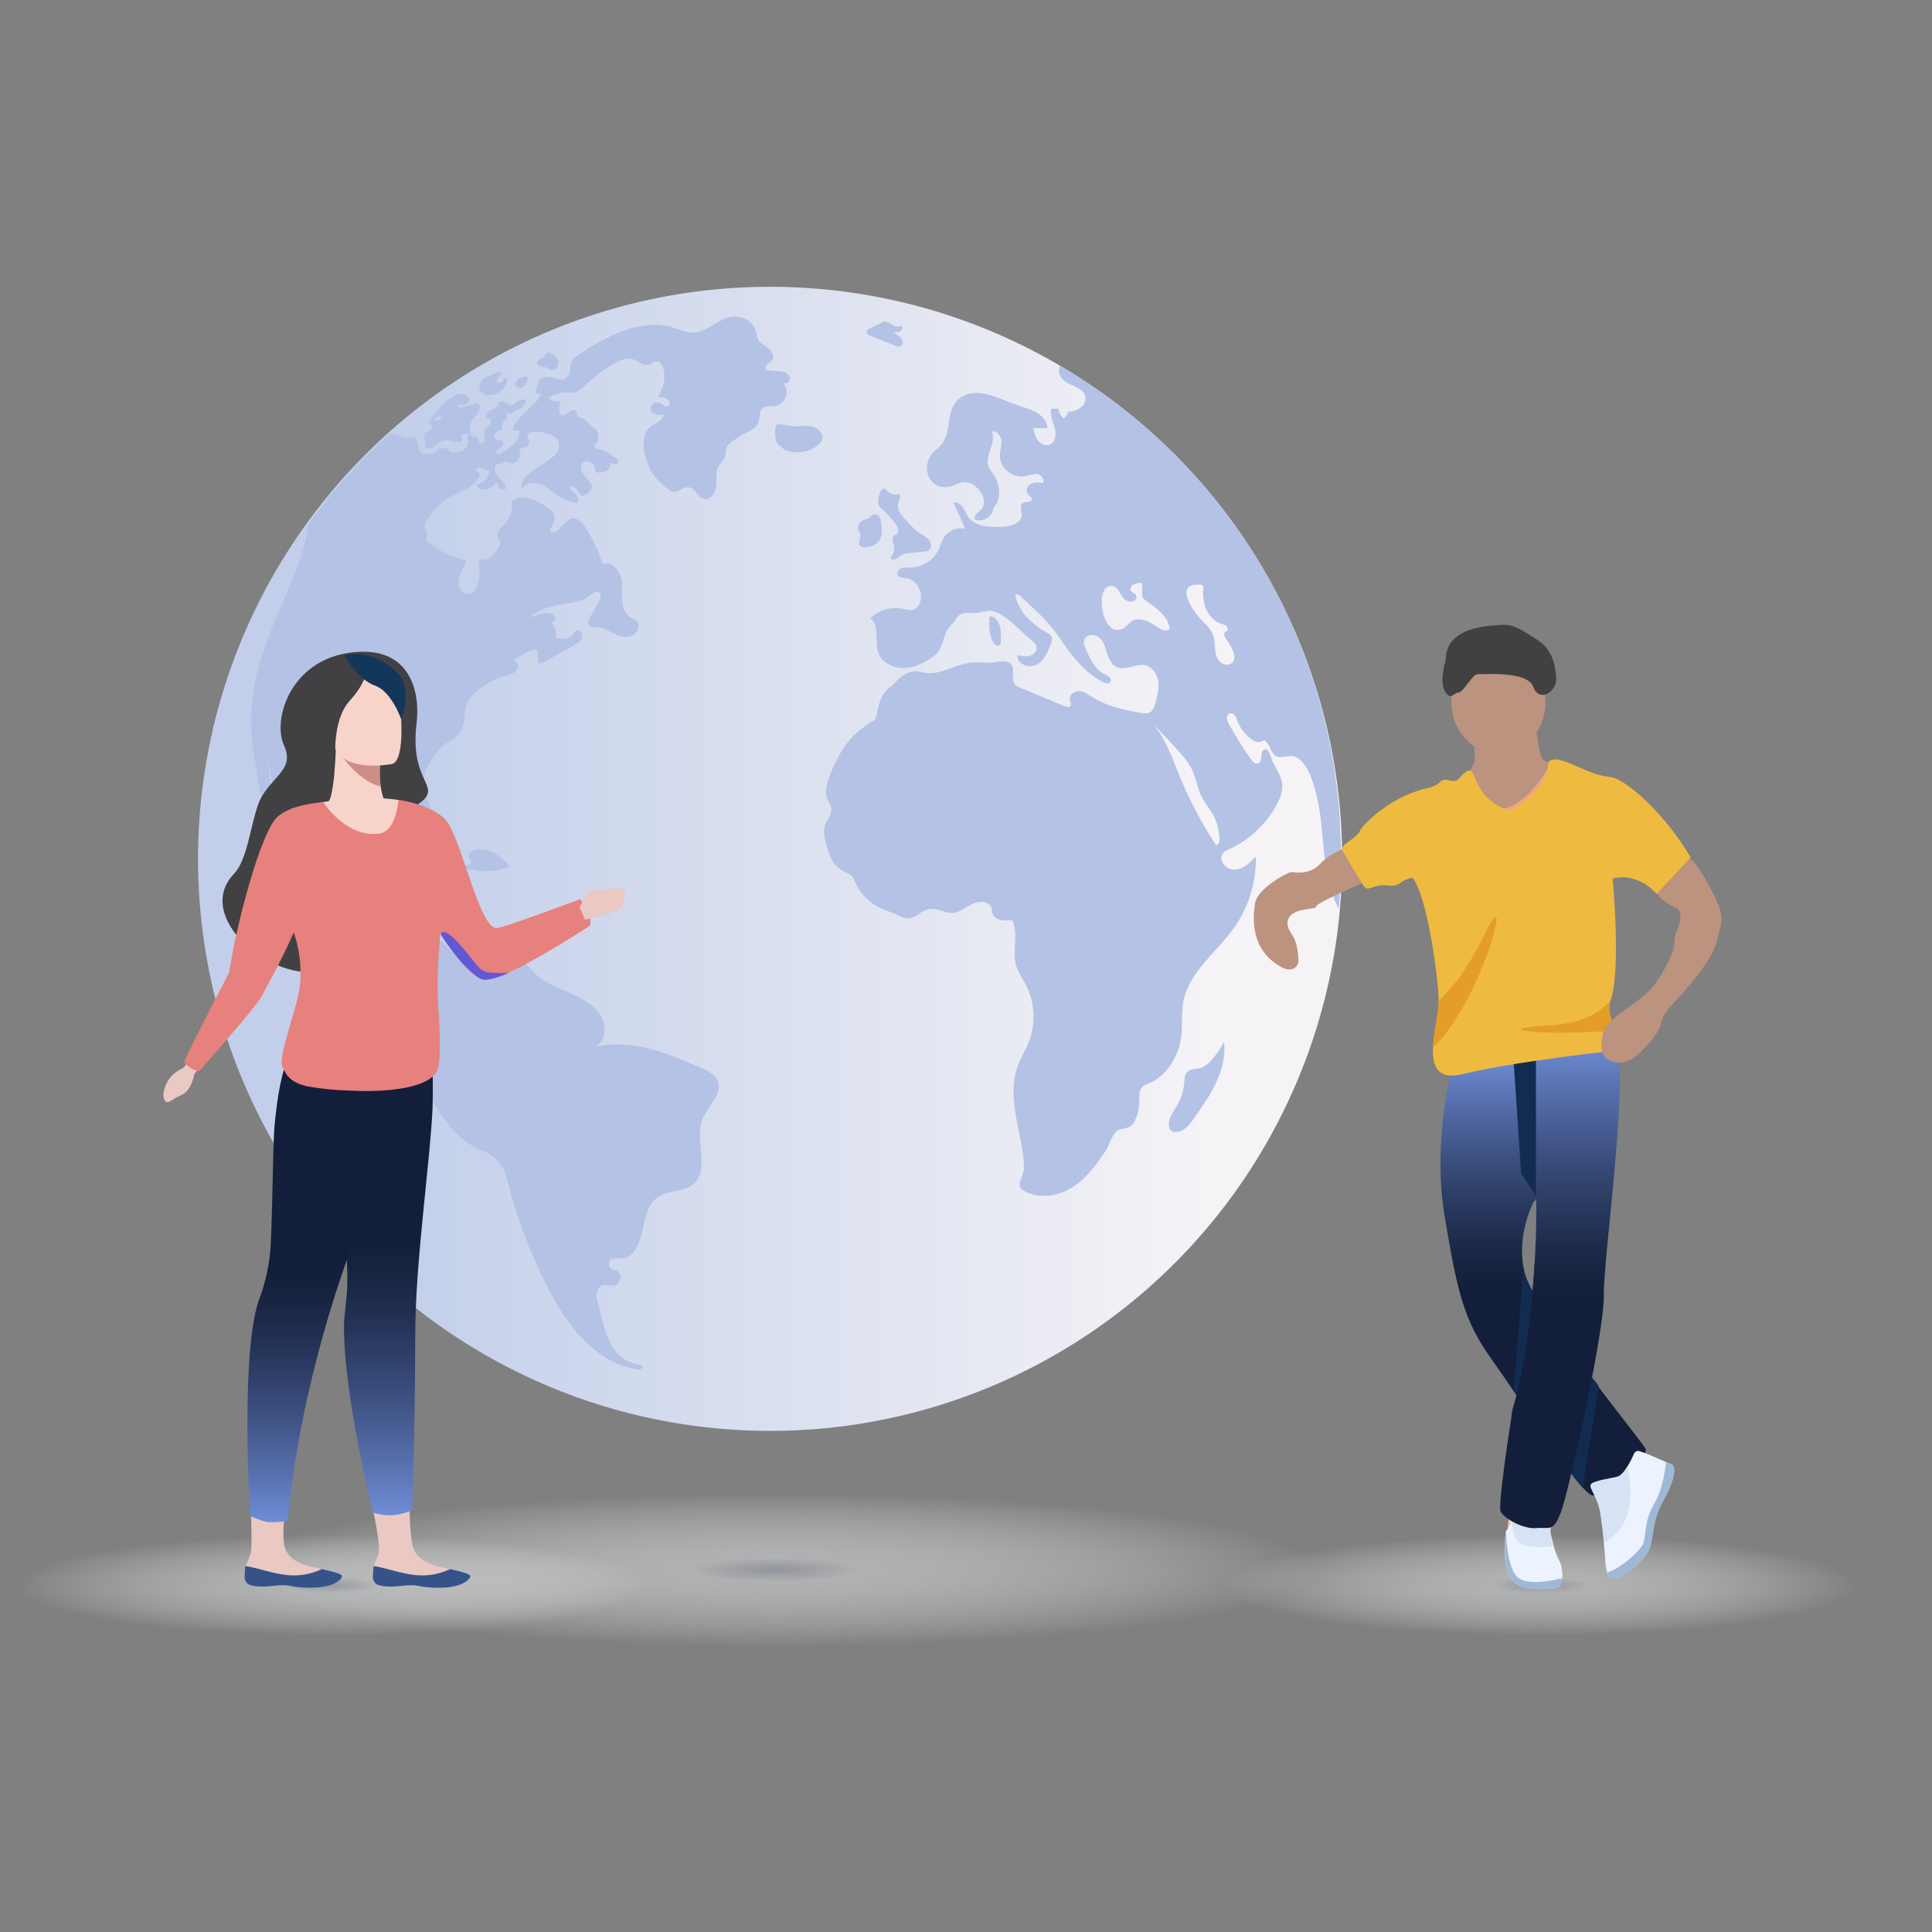 <?xml version="1.0" encoding="UTF-8"?> <svg xmlns="http://www.w3.org/2000/svg" xmlns:xlink="http://www.w3.org/1999/xlink" version="1.1" id="Layer_1" x="0px" y="0px" viewBox="0 0 640 640" style="enable-background:new 0 0 640 640;" xml:space="preserve"><rect x="0" y="0" width="640" height="640" fill="#808080" stroke="none"/> <style type="text/css"> .st0{opacity:0.67;fill:url(#Ellipse_166_00000107565464496394346260000017888608172964902532_);enable-background:new ;} .st1{fill:url(#SVGID_1_);} .st2{fill:#B3C2E5;} .st3{fill:#A2E362;} .st4{opacity:0.67;fill:url(#Ellipse_166_00000105426346735176701740000001420374999864171703_);enable-background:new ;} .st5{opacity:0.67;fill:url(#Ellipse_166_00000094620116578456022820000016262827181642025653_);enable-background:new ;} .st6{fill:#FDC8AA;} .st7{fill:#ECF3FE;} .st8{fill:#9FB8D6;} .st9{fill:#D7E3F4;} .st10{fill:url(#SVGID_00000088114538438690153740000011236894770074169023_);} .st11{fill:#122C51;} .st12{fill:url(#SVGID_00000018236903055639865830000010303362895549698997_);} .st13{fill:#BC937E;} .st14{fill:#EFA57F;} .st15{fill:#EEBB40;} .st16{fill:#414042;} .st17{fill:#E59D29;} .st18{fill:#EAC8C3;} .st19{fill:url(#Path_14853_00000121239692884276653980000013146914408255644839_);} .st20{fill:url(#Path_14856_00000093172668516225487390000004814468133977875104_);} .st21{fill:#355389;} .st22{fill:#F7D3C9;} .st23{fill:#E6817D;} .st24{fill:#6258D6;} .st25{fill:#CE8D86;} .st26{fill:#13375B;} </style> <radialGradient id="Ellipse_166_00000094597359317130507180000009928653679044925591_" cx="-411.644" cy="573.339" r="0.594" gradientTransform="matrix(307.159 0 0 -42.766 126695.891 25039.535)" gradientUnits="userSpaceOnUse"> <stop offset="0" style="stop-color:#9B9FAA"></stop> <stop offset="0.157" style="stop-color:#C7C9CA"></stop> <stop offset="1" style="stop-color:#FFFFFF;stop-opacity:0"></stop> </radialGradient> <ellipse id="Ellipse_166_00000059292251298870557450000006546697759169008045_" style="opacity:0.67;fill:url(#Ellipse_166_00000094597359317130507180000009928653679044925591_);enable-background:new ;" cx="255.9" cy="520.3" rx="182.3" ry="25.4"></ellipse> <g> <g> <linearGradient id="SVGID_1_" gradientUnits="userSpaceOnUse" x1="65.539" y1="-227.52" x2="444.599" y2="-227.52" gradientTransform="matrix(1 0 0 1 0 512)"> <stop offset="0.176" style="stop-color:#C3CFEA"></stop> <stop offset="0.883" style="stop-color:#F5F3F6"></stop> </linearGradient> <circle class="st1" cx="255.1" cy="284.5" r="189.5"></circle> </g> <g> <g> <g> <path class="st2" d="M297.5,167.2c0.2-1.2,1-2.4,0.5-3.5c-1.6,0.4-3.4-0.1-4.4-1.3c-0.2-0.2-0.4-0.5-0.6-0.5 c-0.7-0.2-1.2,0.6-1.4,1.2c-0.6,1.5-1.1,3.2-0.3,4.6c0.3,0.5,0.7,0.8,1.2,1.2c1.7,1.5,3.2,3.2,4.4,5c0.6,1,1.1,2.5,0.1,3.1 c-0.2,0.2-0.6,0.2-0.8,0.4c-0.9,0.6-0.4,2-0.1,3.1c0.4,1.5-0.1,3.2-1.2,4.4c0.5,0.6,1.5,0.5,2.2,0.1c0.7-0.4,1.3-1,2-1.3 c0.7-0.4,1.5-0.4,2.3-0.5c1.6-0.2,3.3-0.3,4.9-0.5c0.4,0,0.8-0.1,1.2-0.3c1.1-0.6,1.1-2.3,0.4-3.3c-0.7-1-1.9-1.6-3-2.3 c-1.8-1.2-3.3-2.8-4.8-4.5C298.6,170.8,297.2,169.1,297.5,167.2z"></path> </g> <g> <path class="st2" d="M285,176.9c0.3,1.1-0.7,2.2-0.4,3.3c0.4,1.4,2.4,1.2,3.7,0.8c0.7-0.2,1.4-0.5,2-0.9c2-1.4,1.9-4.4,1.6-6.8 c-0.2-1.2-0.5-2.6-1.6-2.9c-1-0.2-1.9,0.5-2.5,1.3c-0.9,0.2-1.7,0.5-2.4,1c-0.9,0.7-1.5,1.9-1.1,2.9 C284.5,176,284.8,176.4,285,176.9z"></path> </g> <g> <path class="st2" d="M402,350.4c-1.2,1.5-2.6,2.9-4.4,3.4c-1.5,0.4-3.3,0.2-4.4,1.4c-0.8,0.9-0.8,2.2-0.9,3.4 c-0.2,2.6-1,5.2-2.3,7.5c-1.3,2.2-3,4.3-2.8,6.8c0,0.5,0.2,1,0.5,1.4c0.4,0.5,1.2,0.7,1.8,0.7c2.6,0,4.4-2.3,5.9-4.4 c2.7-3.8,5.4-7.6,7.4-11.9c2-4.2,3.2-8.9,2.7-13.6C404.5,347,403.3,348.8,402,350.4z"></path> </g> <g> <g> <path class="st2" d="M260.2,131.7c0.7-1.7,0.3-3.7-0.9-5.1c0.6,0.8,2,0.3,2.3-0.7s-0.4-1.9-1.3-2.4c-0.9-0.5-1.9-0.5-2.8-0.6 c-0.9-0.1-1.9-0.1-2.8-0.2c-0.3,0-0.6,0-0.8-0.2c-0.5-0.4-0.3-1.3,0.2-1.8s1.2-0.7,1.6-1.2c1-1.3,0-3.2-1.3-4.2 c-1.3-1-2.9-1.8-3.5-3.3c-0.2-0.6-0.3-1.3-0.4-1.9c-1-4.4-5.9-6.1-9.7-4.8c-3.9,1.3-7.1,4.9-11.4,4.9c-2.2,0-4.3-1-6.5-1.7 c-6.8-2.1-13.9-0.2-20.2,2.7c-3.3,1.5-6.5,3.3-9.5,5.3c-1,0.7-2.3,1.4-3.2,2.2c-1.6,1.7-0.5,5-2.4,6.5 c-2.8,2.1-7.4-3.1-9.3,1.7c-0.4,1.1-0.8,2.2-1,3.4c0.5-0.1,1.3,0.3,1.9,0c-0.5,2.4-3.2,4.2-4.8,5.8c-1.8,1.8-3.8,3.9-4.7,6.4 c0.9,0.1,1.7,0.1,2.6,0.2c-0.3,1.1-0.5,2.3-1.2,3.3c-0.7,1-1.7,1.8-2.8,2.5c-0.7,0.5-1.4,1-2.1,1.5c-0.6,0.4-1.6,0.7-1.8,0.1 c-0.2-0.4,0.1-0.9,0.5-1.2c0.5-0.4,1.1-0.7,1.6-1.2c0.4-0.5,0.5-1.4-0.1-1.7c-0.4-0.2-0.8-0.1-1.2-0.1 c-0.7-0.1-1.4-0.7-1.4-1.4c-0.1-0.7,0.4-1.5,1-1.7c0.3-0.1,0.7-0.1,1-0.3c1-0.6,0.3-2.3,1.1-3.1c0.4-0.4,1.1-0.6,1.1-1.1 c0-0.4-0.3-0.7-0.2-1c0.2-0.4,0.8-0.2,1.2-0.2c0.4,0,0.7-0.3,1-0.6c0.8-0.6,1.9-1,2.8-1.5c0.9-0.6,1.6-1.6,1.4-2.6 c-1.2-0.2-2.4,0.1-3.3,0.9c-0.4,0.3-0.7,0.7-1.1,0.8c-0.7,0.2-1.5-0.3-2.1-0.7c-0.7-0.4-1.6-0.7-2.1-0.2 c-0.3,0.3-0.4,0.8-0.7,1.2c-0.4,0.6-1.1,0.9-1.7,1.2c-0.7,0.3-1.4,0.5-1.8,1s-0.6,1.5,0,1.9c0.3,0.2,0.8,0.3,1.1,0.6 c0.1,0.2,0.1,0.5,0.1,0.7c-0.3,1.3-1.9,1.9-2.2,3.2c-0.2,0.8,0.2,1.7,0.2,2.5c0,1.4-1.5,2.2-2,0.7c-0.6-1.7,0.4-1.3-1.4-1.5 c-2.4-0.3-1.8-4.1-0.7-5.7c0.6-0.9,1.6-1.6,2.1-2.6c0.4-0.8,0.6-3.3-1-2.8c-1.4,0.4-2.8,0.8-4.1,1.3c-0.4,0.1-0.8,0.2-1.2,0.1 s-0.7-0.6-0.6-0.9c0.8,0.1,1.7,0.2,2.4-0.1c0.8-0.3,1.4-1,1.3-1.8c0-0.4-0.2-0.7-0.5-0.9c-0.7-0.7-1.7-0.9-2.6-0.8 c-0.9,0.1-1.8,0.6-2.6,1.1c-3.3,2.1-5.9,5.4-7.8,8.7c0.3,0.2,0.7,0.2,1,0.1c0,0,0,0,0,0c-0.5,0.9,0.7,0.9,0.2,1.7 c-0.3,0.6-1.6,0.6-2.1,1.2c-0.5,0.6-0.6,1.4-0.4,2.2c0.2,0.8,0.5,1.6,0.3,2.4c0,0.1-0.1,0.2,0,0.3c0,0.2,0.2,0.2,0.4,0.3 c2.9,0.6,3.7-2.8,6.3-2.7c1,0,1.8,0.5,2.8,0.5c0.7,0,1.4,0.1,2.1,0.1c0.3,0,0.7-0.2,0.7-0.5c0-0.4-0.3-0.6-0.4-1 c-0.1-0.5,0.5-0.9,0.9-1.1c0.5-0.2,1.1-0.3,1.4,0.1c0.2,0.4-0.1,0.9-0.2,1.3c-0.1,0.4,0.1,0.9,0.1,1.3c0,0.8-0.4,1.6-1,2.2 c-0.3,0.3-0.6,0.6-1.1,0.8c-0.5,0.2-1,0.2-1.5,0.2c-0.6,0-1.6,0.2-2.2,0c-0.4-0.2-0.3-0.6-0.7-0.8c-0.9-0.5-2.5-0.7-3.3,0 c-0.3,0.2-0.5,0.6-0.7,0.8c-0.8,0.8-2,0.7-3.1,0.7c-0.9-0.1-2-0.2-2.5-1c-0.4-0.6-0.3-1.3-0.4-2c-0.1-0.8-0.4-1.6-0.8-2.3 c-0.1-0.2-0.3-0.4-0.5-0.4s-0.5,0-0.7,0.1c-0.9,0.4-2,0.4-3,0c-0.7-0.2-1.3-0.7-1.9-0.9c-0.6-0.2-1.6-0.2-2.5-0.2 c-10,9-19.1,19-27,29.9c-1.5,13.5-9.1,25.7-13.6,38.7C84,223.6,81.9,237,84,249.4c0.4,2.7,0.9,5.3,1.3,8c0.5,3.2,1.1,6.5,2,9.7 c0.7,2.5,1.8,4.9,3.6,6.8c0-7.4-1.9-14.7-1.9-22c2.2,12.3,4.8,42.3,22.3,41.4c0.1-0.6,0.3-1.3,0.4-1.9 c5.1,1.7,7.2,8.6,12.3,10.1c1.2,0.3,2.5,0.4,3.5,1.2c1,0.9,1.3,2.3,1.8,3.5c1.8,4.8,6.8,7.4,11.3,9.9c0.5,0.3,1.1,0.6,1.4,1.2 c1.1,2.1-0.8,4-1.5,5.8c-1,2.5-1.4,4.7-0.9,7.5c0.3,1.9,1,3.8,0.8,5.7c-0.3,2.4-1.8,4.5-2.7,6.8c-2.9,7.2,1.4,15.1,5.6,21.7 c3.5,5.6,7.3,11.4,13.1,14.7c2.2,1.2,4.6,2,6.7,3.4c4.6,3,5,9.1,6.5,14c1.8,5.8,3.7,11.5,6.1,17.1 c6.4,15.5,16.9,36.8,35.3,39.6c0.4,0.1,0.9,0.1,1.3-0.1c0.4-0.2,0.6-0.7,0.3-1.1c-0.2-0.2-0.5-0.3-0.8-0.3 c-10.7-1.7-11.7-13.1-14-21.4c-0.5-1.8-0.2-4.3,1.7-4.9c1.2-0.4,2.5,0.3,3.8,0.1c1.7-0.3,2.8-2.5,2-4c-0.2-0.4-0.5-0.7-0.8-0.9 c-0.5-0.2-1-0.2-1.5-0.4c-1.2-0.4-1.7-2-1.1-3c1-1.5,4-0.2,5.6-1c2.3-1,4.1-4.2,4.7-6.5c1.4-4.9,1.6-10.8,5.8-13.6 c3.5-2.3,8.5-1.6,11.6-4.2c5.8-4.8,0.3-14.6,3.1-21.6c1.8-4.4,6.9-8.4,5-12.8c-0.9-2-3.1-3.1-5.2-4c-11.2-5-23.4-10-35.2-7.1 c3.5-2.1,3.7-7.4,1.4-10.8c-2.3-3.4-6.1-5.3-9.8-7c-2.8-1.3-5.8-2.5-8.6-4.1c-2.7-1.5-4-3.9-6.4-5.7c-3-2.4-7.7-1.3-11.1-2.5 c-4.1-1.4-7.3-1.4-11.6-1.4c-2.7,0-1.4,0-3.4-2.1c-1.2-1.2-2.4-2.3-4.1-2.7c-0.9-0.2-1.8-0.3-2.7-0.5c-3.1-0.6-6-3-6.7-6.1 c-0.3-1.3-0.2-2.6-0.3-4c-0.1-1.7-0.5-3.5-1.2-5.1c-0.2-0.5-0.5-1.1-1-1.4c-0.8-0.6-1.8-0.5-2.8-0.4c-2,0.2-4.1,1.1-5.9,1.2 c0.3-5.4,2.1-11.1,3.2-16.5c-1.5-2.7-5.5,0.4-6.5,3.4s-3.5,6.8-6.1,5.1c-0.8-0.5-1.2-1.4-1.6-2.3c-2.6-6.7-3.9-13.8-3.7-21 c0.2-6.2,6.5-6.8,11-4.6c1.4,0.7,3.2,1.1,4.2,0c1-1,0.8-2.8,1.7-3.8c0.1-0.1,0.3-0.3,0.4-0.4c3-2.1,8.5,2.7,9.8,4.9 c1.5,2.6,1.1,12.6,4.4,13.6c6.6,2,0.3-10.7,0.3-12.3c-0.1-2.3,0.3-4.1,1.3-6.1c1.2-2.3,3-5.1,4.9-6.9c1.9-1.8,5-2.7,6.3-5.1 c2.2-4,0-7.8,3.5-11.6c3-3.2,7.1-5.7,11.3-6.8c1.5-0.4,3.2-0.8,4-2.2c0.7-1.4-1-3.5-2.1-2.5c0.9-0.8,6.8-4.3,8.1-3.9 c1.9,0.7-1.1,6.2,3,3.9c3.2-1.7,6.3-3.5,9.4-5.2c0.9-0.5,1.9-1.1,2.5-2c0.6-0.9,0.6-2.3-0.3-2.9c-0.4-0.5-1.2-0.2-1.6,0.2 c-0.4,0.5-0.6,1.1-1.1,1.5c-1.2,1.1-4,1-5.4,0.5c0.6-1.8-0.2-4-1.8-5.1c0.7,0.4,1.6-0.3,1.7-1.1c0-0.9-0.7-1.6-1.6-1.8 c-0.8-0.2-1.7-0.1-2.6,0.1c-1.8,0.4-3.8,0.8-5.2,2.1c4.6-4.8,10.6-4.9,16.7-6.1c2.8-0.6,3.3-1.7,5.8-3.1 c0.6-0.3,1.4-0.3,1.8,0.3c1.2,2.1-3.8,7.3-3.9,9.7c0,0.7,0.5,1.5,1.2,1.5c1.9,0.1,2.7,0,4.6,0.8c2.2,1,4.4,2.5,6.9,2.5 s4.9-2.8,3.6-4.8c-0.6-0.9-1.8-1.3-2.7-1.9c-3-2.2-2.4-6.7-2.4-10.5c0-3.7-3-8.4-6.4-6.9c-1.4-4.2-3.3-8.3-5.6-12 c-1-1.6-2.5-3.4-4.4-3.2c-3,0.5-4.3,5.5-7.6,4.5c0.2-1.7,1.7-3.2,1.6-4.9c0-1.6-1.6-2.8-3-3.6c-1.6-1-3.2-2-5-2.5 c-1.8-0.5-3.8-0.6-5.4,0.3c-0.3,0.1-0.5,0.3-0.7,0.6c-0.1,0.3-0.1,0.6,0,1c0.3,2.3-0.7,4.5-2.2,6.3c-1.1,1.3-3.3,2.5-2.4,4.6 c0.2,0.5,0.5,0.9,0.7,1.3c0.2,0.9-0.3,1.8-0.8,2.5c-1.1,1.6-2.4,3.5-4.4,3.6c-0.6,0-1.2,0-1.6,0.4c-0.4,0.4-0.3,1.1-0.2,1.7 c0.3,2,0.2,4-0.4,5.9c-0.4,1.4-1.2,3-2.7,3.3c-1.6,0.3-3.1-1-3.5-2.6c-0.4-1.6,0.1-3.2,0.7-4.7c0.4-1,0.9-2,1.4-2.9 c0.1-0.2,0.2-0.5,0.1-0.7c-0.1-0.2-0.3-0.3-0.5-0.3c-4-1.1-6.5-1.9-9.8-4.4c-0.8-0.6-2.3-0.9-2.7-1.8c-0.5-1,0.8-2.3,0-3.5 c-0.2-0.3-0.5-0.5-0.6-0.8c-0.1-0.3-0.1-0.6,0-1c0.6-2.8,4.4-6.7,6.7-8.3c2.4-1.6,5.1-2.6,7.6-4.1c1.2-0.8,2.3-1.7,3.2-2.9 c0.4-0.6,1-1.2,0.6-1.8c-0.3-0.5-1.2-0.7-1.1-1.4c0.1-0.6,1.1-0.7,1.6-0.5c0.4,0.1,2.6,0.7,2.8,1.1c0,0.1,0,0.3-0.1,0.5 c-0.5,1.2-1,2.5-2.1,3.2c-0.5,0.3-1,0.4-1.6,0.6c-0.1,0-0.2,0.1-0.3,0.2c-0.1,0.1,0,0.3,0,0.4c0.3,0.7,1.1,1.1,1.8,1.2 c0.8,0.1,1.5-0.2,2.2-0.4c0.7-0.2,1.4-0.6,1.8-1.2c0.1-0.2,0.2-0.5,0.5-0.6c0.2-0.1,0.5,0.1,0.6,0.3s0.1,0.5,0.2,0.7 c0.3,0.9,1.5,1.3,2.3,0.9c0.1,0,0.1-0.1,0.2-0.2c0-0.1,0-0.2,0-0.3c-0.4-1.2-1.4-2.2-2.2-3.1c-0.6-0.7-1.2-1.5-1.4-2.4 c-0.2-0.7,0.4-1.6,0-2.2c1,0.2,2.2,0,3-0.6c0.2-0.1,0.4-0.3,0.6-0.3c0.3,0,0.6,0.2,0.8,0.4c0.9,0.6,2.2,0.3,2.9-0.5 c0.7-0.8,0.9-1.9,0.9-3c0-0.4-0.1-0.8,0.2-1.1c0.3-0.4,0.9-0.3,1.4-0.3c0.9-0.1,1.6-1.1,1.4-2c-0.1-0.6-0.5-1.2-0.5-1.8 c-0.1-2.9,9.5-1.4,10.4,1.9c1.8,6.9-13.6,8.6-12.2,15.6c1.5-3.3,6.5-2.1,9.3,0.2c3.1,2.6,5.3,4.1,9.3,4.4 c0.5-1.6-0.7-3.2-2-4.1c-0.4-0.3-0.9-0.8-0.8-1.3c0.7-0.3,1.4,0,2,0.4c0.5,0.5,0.9,1.1,1.2,1.7c0.2,0.4,0.5,0.9,1,0.9 c0.2,0,0.5-0.1,0.7-0.2c1.4-0.6,2.8-1.9,2.4-3.3c-0.1-0.4-0.4-0.8-0.7-1.1c-0.4-0.5-0.9-1.1-1.3-1.6c-0.6-0.8-1.3-1.6-1.5-2.6 c-0.6-3.9,4.6-2.9,4.7,0.1c0,0.3,0,0.7,0.2,0.9c0.2,0.1,0.4,0.2,0.6,0.1c1,0,2,0,2.9-0.5c0.9-0.5,1.5-1.6,1-2.5 c0.5-0.1,1,0.1,1.5,0.2c0.5,0.1,1.2,0,1.3-0.5c0.2-0.6-0.3-1.1-0.8-1.5c-1-0.7-2-1.4-3-2.1c-1.1-0.8-5.8-0.7-3.4-2.8 c0.2-0.1,0.4-0.3,0.5-0.5c0.1-0.2,0.1-0.3,0.1-0.5c0.1-1.1,0.2-2.3-0.4-3.2c-0.4-0.5-0.9-0.8-1.4-1.1c-1.5-1.1-2.5-2.8-4.3-3.3 c-0.2-0.1-0.5-0.1-0.7-0.3c-0.3-0.3-0.1-0.9-0.2-1.3c-0.2-0.7-1.1-0.9-1.8-0.6s-1.2,0.8-1.8,1.2c-0.6,0.4-1.5,0.6-2,0.1 c-0.5-0.4-0.1-4.4,0.1-4.4c-1.1,0.1-2.3-0.1-3.4-0.5c-0.1,0-0.3-0.1-0.4-0.2c-0.7-1,4.5-2.2,5-2.2c2.9,0.1,4,0.3,6.3-1.7 c2.5-2.2,4.9-4.5,7.7-6.3c2-1.3,5.4-3.4,7.9-3.2c2.3,0.1,4.2,3.1,6.8,1.8c0.6-0.3,1.2-0.9,1.9-0.9c1.1-0.1,1.8,1,2.2,2 c1.1,3.2,0.4,7-1.8,9.6c1,0.4,2.1,0.3,3,0.7c0.9,0.5,1.5,2,0.5,2.5c-0.9,0.5-1.8-0.6-2.8-1c-0.8-0.4-1.8-0.2-2.4,0.4 c-0.6,0.6-0.8,1.7-0.3,2.4c0.8,1.3,2.6,1.2,4.1,1c-0.1,1.1-1,2-2,2.6c-1,0.6-2.1,1-2.9,1.8c-3.6,3.4-1.1,11.8,1.3,15.3 c1.2,1.8,2.9,3.3,4.6,4.7c0.6,0.5,1.3,1.1,2.1,1.2c1.8,0.3,3.4-1.8,5.2-1.5c2.2,0.3,2.6,3,4.5,3.7c2.6,1,4.2-1.7,4.5-4 c0.4-2.3-0.4-4.3,0.8-6.5c0.6-1.1,1.6-1.8,2.1-3c0.5-1.3,0-2.7,0.9-3.9c0.7-1,2.6-2.2,3.7-3c2.1-1.5,5.5-2.1,6.5-4.9 c0.6-1.7,0.2-3.9,1.7-4.8c0.8-0.5,1.8-0.3,2.7-0.4C257.9,134.6,259.5,133.4,260.2,131.7z M146.2,138.8 c-0.1,0.1-0.3,0.2-0.5,0.2c-0.4,0.1-1.4,0.2-2.2,0.4c0.4-0.3,0.8-0.7,1.2-1.1c0.3-0.3,0.7-0.5,1.1-0.4 C146.1,138,146.4,138.5,146.2,138.8z"></path> </g> </g> <g> <path class="st2" d="M141,273.9c-2.1-0.8-4.4-1.4-6.5-0.7c-2.1,0.8-3.6,3.4-2.4,5.3c1.6-1.2,3.7-1.7,5.6-1.2 c2.7,0.6,4.7,2.8,7.1,4.1c2.5,1.3,5.6,1.4,8.2,0.5C149.6,278.4,145.5,275.7,141,273.9z"></path> </g> <g> <path class="st2" d="M155.4,288.1c1.1-0.2,2.2,0.1,3.2,0.3c1.8,0.2,3.6,0.2,5.4-0.1c0.9-0.1,1.8-0.5,2.7-0.6 c0.6-0.1,1.5,0,1.7-0.8c0.1-0.4-0.3-0.8-0.6-1.1c-1.5-1.4-3.1-2.8-5-3.6c-1.9-0.8-4.1-1.1-6-0.4c-1,0.4-2,1.5-1.4,2.4 c0.2,0.3,0.5,0.5,0.7,0.8c0.3,0.6-0.3,1.3-1,1.5c-0.6,0.2-1.4,0.1-2,0.3c-0.6,0.2-1.1,1.1-0.7,1.6 C152.7,288.8,154.9,288.1,155.4,288.1z"></path> </g> <g> <path class="st2" d="M268.8,141.2c-2-0.4-4.1,0.2-6.2,0c-1.6-0.2-3.1-0.7-4.7-0.6c-0.3,0-0.5,0.1-0.7,0.2 c-0.2,0.2-0.3,0.6-0.3,0.9c-0.2,1.7-0.3,3.5,0.5,5c0.4,0.7,1.1,1.3,1.8,1.6l-0.3,0c3.7,2.5,9.2,1.9,12.4-1.2 c0.5-0.5,0.9-1,1.1-1.6C272.9,143.5,270.8,141.6,268.8,141.2z"></path> </g> <g> <path class="st3" d="M292,106.5c0.3-0.1,0.6-0.1,0.9,0c0,0,0.1,0,0.1,0C292.7,106.4,292.4,106.4,292,106.5z"></path> </g> <g> <path class="st2" d="M288.7,111.4c2.6,1,5.3,2.1,7.9,3.1c0.5,0.2,1.1,0.4,1.6,0.2c1-0.4,1-2,0.2-2.8c-0.7-0.8-1.8-1.2-2.6-2 c0.8,0.2,1.6,0.3,2.3-0.1c0.7-0.4,1-1.5,0.4-1.9c-1.3,0.8-2.7-0.2-4.1-0.9c0.2,0.1,0.5,0.1,0.8,0.2l-2.1-0.8c0,0-0.1,0-0.1,0.1 c0.3,0,0.5,0.2,0.8,0.3c-0.3-0.1-0.6-0.2-0.9-0.3c-1.5,0.7-3,1.5-4.6,2.2c-0.5,0.2-1.1,0.6-1.2,1.1 C287,110.5,287.9,111.1,288.7,111.4z"></path> </g> <g> <path class="st2" d="M160.1,130.4c3,1.6,7.3-1,7.9-4.1c0-0.3,0.1-0.6-0.1-0.8c-0.1-0.2-0.5-0.4-0.7-0.2 c-0.1,0.1-0.2,0.2-0.3,0.4c-0.3,0.7-1.1,1.2-1.9,1.1c-0.1,0-0.2,0-0.3-0.1c-0.1-0.1-0.1-0.1-0.1-0.2c-0.2-0.6,0.3-1.2,0.7-1.7 c2-2.3-1-1.4-2.2-0.8c-1,0.5-2.4,1-3.2,1.8C158.5,127,158.2,129.3,160.1,130.4z"></path> </g> <g> <path class="st2" d="M171.7,128.4c0.1,0,0.3,0,0.4,0c0.1,0.1,0.2,0.2,0.3,0.2c0.2,0.1,0.4,0,0.5-0.1c1.2-0.8,2.1-2.2,2-3.6 c-0.3-0.1-0.6-0.1-0.9-0.1c-1.6,0.1-3.5,1.1-3.1,2.9C171.1,128.2,171.4,128.4,171.7,128.4z"></path> </g> <g> <path class="st2" d="M179.6,121.6c0.6,0.1,1.3,0,1.8,0.2c0.5,0.7,1.7,1,2.5,0.5c1-0.6,1.3-2,0.9-3.1c-0.4-1.1-1.4-1.9-2.5-2.3 c-0.2-0.1-0.5-0.2-0.8-0.1c-0.6,0.1-0.9,0.9-1.3,1.4c-0.7,0.7-2.1,0.8-2.3,1.8C177.9,120.8,178.8,121.5,179.6,121.6z"></path> </g> <g> <path class="st2" d="M328.7,212.2c0.4,1,1.3,2,2.2,1.6c0.6-0.3,0.7-1.1,0.7-1.8c0-1.4,0-2.9-0.3-4.3c-0.4-1.4-1.2-2.7-2.4-3.4 c-0.2-0.1-0.3-0.2-0.5-0.2c-0.4,0-0.7,0.4-0.7,0.8c0,0.2,0,0.4,0.1,0.6C327.5,207.7,327.8,210,328.7,212.2z"></path> </g> <g> <g> <path class="st2" d="M351.1,121.1c-0.5,1.5-0.4,3,0.6,4.2c2.1,2.6,6.9,2.7,7.8,5.9c0.8,2.9-2.7,5.3-5.7,5.2 c-0.1,0.9-0.7,1.8-1.6,2.2c-0.8-0.9-1.4-2-1.7-3.2c-0.8,0-1.5,0-2.3,0c-0.5,2.1,0.6,4.2,1.2,6.3c0.6,2.1,0.3,4.9-1.7,5.6 c-1.4,0.5-3-0.2-3.9-1.4s-1.2-2.7-1.5-4.1c1.6,0,3.1,0,4.7,0c-0.2-2.3-1.9-4.2-3.9-5.3c-2-1.1-4.3-1.6-6.4-2.4 c-5.8-2-12-5.7-17.5-3c-6.8,3.4-3.1,11.9-7.9,16.8c-0.9,0.9-2,1.6-2.8,2.7c-3.9,5.6,0.5,12.5,6.8,10.4c2.4-0.8,3.8-2,6.4-0.8 c2.7,1.2,5.9,5.7,3.4,8.5c-1,1.1-2.9,2.2-2.1,3.4c2.6,1.1,6-1.1,6.1-3.9c2.8-2.8,2.2-7.8,0-11.1c-0.6-0.8-1.3-1.5-1.6-2.4 c-1.6-3.7,2.8-8.1,1-11.7c1.6-0.5,3,1.3,3.2,2.9c0.2,1.6-0.5,3.2-0.5,4.9c-0.1,4.1,4.2,7.7,8.2,7c1.4-0.3,2.7-0.9,4.1-0.8 c1.4,0.2,2.7,1.8,1.9,3c-1.3-0.2-2.7-0.3-3.9,0.3c-1.2,0.6-1.9,2.2-1.1,3.3c0.5,0.6,1.6,1.1,1.4,1.9c-0.2,1.1-2,0.5-3,1.1 c-1.2,0.8-0.3,2.6-0.3,4c0,2.7-3.6,3.7-6.3,3.9c-4.2,0.2-9.2,0.1-11.5-3.3c-0.7-1-1.1-2.2-1.8-3.2s-1.9-1.8-3.1-1.5 c1.3,2.9,2.7,5.8,4,8.7c-2.7-0.7-5.8,0.6-7.2,3c-0.7,1.1-1,2.5-1.6,3.7c-1.6,3.6-5.5,6.1-9.4,6.1c-1.1,0-2.2-0.1-3.2,0.3 c-1,0.5-1.5,1.9-0.8,2.6c0.5,0.5,1.3,0.4,2,0.5c3.9,0.2,6.7,5.1,5,8.6c-0.5,0.9-1.2,1.8-2.2,2c-1,0.3-2.1-0.1-3.2-0.3 c-3.9-0.9-8.1,0.4-10.9,3.1c3.2,2.4,1.3,7.7,2.7,11.5c1.1,3.1,4.6,4.9,7.9,5c3.3,0.1,6.4-1.3,9.2-3.1c0.9-0.6,1.9-1.2,2.5-2.1 c2.3-3,1.7-6.4,4.6-9.2c0.9-0.8,1.7-2.4,2.5-3.1c1.7-1.3,4.2-0.5,6.2-0.8c1.8-0.2,3.4-1.1,5.3-0.5c4.3,1.3,8.7,6.5,12.2,9.3 c0.9,0.7,1.9,1.6,2,2.7c0.1,1.3-1.1,2.5-2.4,2.8s-2.7,0-4-0.3c-0.3,2.9,3.7,4.5,6.3,3.2c2.6-1.3,3.8-4.2,4.8-6.9 c0.3-0.7,0.5-1.5,0.3-2.2c-0.3-0.8-1.1-1.3-1.9-1.7c-2.8-1.5-5.2-3.6-7.3-6c-0.3-0.3-4.8-7.5-1.8-6.4c0.2,0.1,0.3,0.2,0.5,0.3 c4.8,4.7,9.3,8.3,13.1,14c3.9,5.8,8.3,11.6,14.5,14.7c0.8,0.4,2,0.6,2.4-0.2c0.5-1-0.8-1.9-1.9-2.4c-3.3-1.6-5-5.3-6.4-8.6 c-0.4-0.9-0.7-1.8-0.5-2.7c0.5-1.9,3.3-2.2,4.9-1c1.6,1.2,2.1,3.3,2.7,5.2c0.6,1.9,1.5,3.9,3.3,4.7c2.9,1.3,6.4-1.3,9.5-0.6 c2.3,0.6,3.8,2.9,4.2,5.3c0.3,2.4-0.3,4.7-0.9,7c-0.3,1.3-0.8,2.7-1.9,3.3c-1,0.5-2.2,0.3-3.3,0.1c-5.4-1-10.8-2.1-15.5-5 c-1.4-0.9-2.8-2-4.4-2.1c-1.6-0.2-3.6,1.1-3.3,2.7c0.1,0.7,0.6,1.5,0.2,2.1c-0.4,0.6-1.3,0.4-2,0.1c-4.8-2-9.7-4-14.5-6 c-0.7-0.3-1.5-0.6-1.9-1.2c-1.6-1.9,0.4-5.5-1.6-7c-1.7-1.3-4.3-0.2-6.2-0.2c-3,0.1-5.6-0.4-8.5,0.3c-3,0.7-5.8,2-8.8,2.8 c-1.2,0.3-2.4,0.5-3.7,0.4c-1.1-0.1-2.1-0.4-3.1-0.6c-1.5-0.2-3.5,0.3-4.9,1.2c-0.3,0.2-0.6,0.4-0.9,0.6 c-1.3,1.1-2.3,2.4-3.7,3.5c-3,2.3-3.7,5.5-4.4,9.2c-0.1,0.4-0.2,0.8-0.4,1.2c-0.3,0.4-0.7,0.7-1.1,0.9 c-5.4,3.3-8.7,6.8-11.6,12.5c-1.4,2.7-4.3,9-3.6,12.1c0.3,1.5,1.5,2.7,1.7,4.2c0.2,2-1.4,3.7-2.1,5.6c-0.7,2.1-0.1,4.4,0.5,6.5 c0.9,3.2,2,6.7,4.9,8.3c0.8,0.5,1.8,0.8,2.6,1.3c1.8,1.2,1.9,2.8,2.8,4.4c1.1,2,2.6,3.5,4.3,4.9c2.4,1.9,4.9,2.6,7.7,3.8 c2,0.8,3.7,2.2,6,1.4c1.9-0.6,3.2-2.2,5.1-2.7c2.9-0.8,4.8,0.8,7.5,1.1c2.6,0.3,4.8-1.6,7-2.8c2.3-1.2,5.8-1.3,6.7,1.1 c0.2,0.6,0.2,1.4,0.4,2c0.8,2.3,4.1,2.4,6.5,2.1c2.3,4.6-0.2,10.4,1.4,15.3c0.7,2.2,2,4.1,3.1,6.1c3,5.7,3.4,12.7,1.1,18.7 c-1.1,2.9-2.9,5.6-3.9,8.6c-2.5,7.2-0.7,15,0.7,22.3c0.7,3.6,1.5,7.3,1.5,11c0.1,2.8-3.1,5.8-0.3,7.5c4.8,3,11.4,2.1,16.2-0.9 c4.8-3,8.3-7.8,11.4-12.6c1.1-1.8,2.2-5.9,4.3-6.6c1.1-0.4,2.3-0.4,3.3-0.9c1-0.5,1.6-1.5,2-2.5c0.9-1.8,1.3-3.9,1.3-5.9 c0-1.7-0.2-3.6,1-4.8c0.6-0.6,1.4-0.9,2.2-1.2c4.9-2.1,8.1-6.6,9.8-11.5c1.9-5.5,0.5-10.9,1.8-16.5 c2.2-9.3,10.8-15.5,16.4-23.3c5-6.9,7.6-15.4,7.4-23.9c-1.9,2.1-4.2,4.3-7.1,4.4c-2.9,0.1-5.6-3.5-3.7-5.6 c0.5-0.6,1.3-0.9,2-1.2c6.8-3.1,12.6-8.6,16-15.3c0.9-1.7,1.6-3.6,1.6-5.6c-0.1-2.9-1.8-5.3-3.1-7.8c-0.5-0.9-1.4-5.6-3.2-4.1 c-1.2,1-0.1,3.6-1.6,4.3c-1,0.5-2-0.5-2.6-1.4c-2.6-3.7-5-7.6-7.2-11.5c-0.3-0.6-0.7-1.3-0.7-2c0-0.7,0.4-1.5,1.1-1.6 c0.6-0.1,1.2,0.2,1.6,0.7c0.4,0.5,0.5,1.1,0.7,1.6c0.9,2.4,2.5,4.6,4.6,6.2c1,0.7,2.2,1.3,3.3,0.9c0.4-0.2,0.8-0.5,1.2-0.4 c0.2,0,0.3,0.2,0.4,0.3c1.7,1.4,1.5,4.1,3.8,5c2,0.7,4.2-0.8,6.2,0.2c4.5,2.1,6.4,10.6,7.3,14.9c2.4,11.4,1.1,23.8,6.4,34.4 c0.2,0.3,0.3,0.6,0.5,1c0.5-5.4,0.7-10.9,0.7-16.4C444.6,214.9,407.1,154,351.1,121.1z M381.1,206.3c-2-1.2-4.7-1.7-6.5-0.3 c-0.8,0.6-1.4,1.5-2.2,2c-1.2,0.8-2.9,0.9-4.1,0.1c-1-0.7-1.7-1.8-2.2-2.9c-0.9-2.2-1.3-4.6-1.1-6.9c0.1-1.1,0.3-2.1,0.9-3 c0.6-0.9,1.7-1.4,2.8-1.2c2,0.5,2.3,3.2,3.9,4.5c0.5,0.4,1.2,0.7,1.9,0.7c0.6,0,1.2-0.1,1.6-0.6c0.4-0.4,0.5-1.1,0.2-1.6 c-0.4-0.6-1.2-0.7-1.6-1.2c-0.5-0.6-0.2-1.6,0.5-2.1c0.6-0.5,1.4-0.6,2.2-0.7c0.2,0,0.4-0.1,0.6,0c0.3,0.1,0.4,0.5,0.4,0.8 c0.1,1.4-0.5,3,0.3,4.2c0.3,0.4,0.7,0.7,1.1,1c3.2,2.3,6.8,4.8,7.6,8.6c0.1,0.3,0.1,0.6-0.1,0.8c-0.2,0.2-0.4,0.2-0.7,0.3 C384.6,209,382.9,207.3,381.1,206.3z M402.8,279.9c-4.8-7.3-8.9-15.1-12.2-23.2c-2.4-5.9-4.5-12-8.6-16.9c2.9,3,5.7,6,8.5,9.1 c1.7,1.9,3.3,3.8,4.4,6.1c1.4,2.9,1.7,6.2,3.2,9c0.9,1.8,2.2,3.4,3.3,5.1c1.7,2.8,2.6,6.1,2.6,9.4 C403.8,279.2,403.4,280.1,402.8,279.9z M408.3,219.4c-1,1.2-3.1,0.9-4.2-0.2c-1.1-1.1-1.5-2.8-1.6-4.3s-0.1-3.2-0.7-4.6 c-0.8-2.3-2.8-3.8-4.4-5.6c-1.6-1.8-3-3.9-3.9-6.2c-0.5-1.2-0.8-2.7,0-3.7c0.9-1.3,2.8-1.2,4.3-1.1c0.2,0,0.5,0.1,0.6,0.2 c0.2,0.2,0.2,0.6,0.2,0.9c-0.2,2.4,0,4.9,1,7.1c1,2.2,2.8,4.1,5.1,4.8c0.6,0.2,1.2,0.3,1.6,0.7c0.4,0.4,0.6,1.1,0.2,1.5 c-0.2,0.2-0.4,0.2-0.6,0.4c-0.8,0.6-0.2,1.8,0.4,2.5c0.8,1.1,1.5,2.3,2,3.5C408.9,216.6,409.3,218.3,408.3,219.4z"></path> </g> </g> <g> <path class="st2" d="M148,286.8c-1-0.6-2.3-0.7-3.5-0.4c-0.1,0-0.2,0.1-0.3,0.1c-0.5,0.5,2.6,2.8,3,3c0.6,0.3,1.7,0.9,2.2,0.1 c0.3-0.4,0.2-0.9,0-1.4C149,287.6,148.4,287,148,286.8z"></path> </g> </g> </g> </g> <radialGradient id="Ellipse_166_00000091721682805730791740000013406225766817687689_" cx="-421.116" cy="590.977" r="0.594" gradientTransform="matrix(176.214 0 0 -28.044 74717.078 17098.566)" gradientUnits="userSpaceOnUse"> <stop offset="0" style="stop-color:#9B9FAA"></stop> <stop offset="0.157" style="stop-color:#C7C9CA"></stop> <stop offset="1" style="stop-color:#FFFFFF;stop-opacity:0"></stop> </radialGradient> <ellipse id="Ellipse_166_00000030461248037633671170000015613057569963267491_" style="opacity:0.67;fill:url(#Ellipse_166_00000091721682805730791740000013406225766817687689_);enable-background:new ;" cx="510.4" cy="525" rx="104.6" ry="16.6"></ellipse> <radialGradient id="Ellipse_166_00000161623069780463283000000004350784705346023057_" cx="-423.387" cy="590.977" r="0.594" gradientTransform="matrix(176.214 0 0 -28.044 74717.078 17098.566)" gradientUnits="userSpaceOnUse"> <stop offset="0" style="stop-color:#9B9FAA"></stop> <stop offset="0.157" style="stop-color:#C7C9CA"></stop> <stop offset="1" style="stop-color:#FFFFFF;stop-opacity:0"></stop> </radialGradient> <ellipse id="Ellipse_166_00000065780599722337277200000015571363330890183302_" style="opacity:0.67;fill:url(#Ellipse_166_00000161623069780463283000000004350784705346023057_);enable-background:new ;" cx="110.3" cy="525" rx="104.6" ry="16.6"></ellipse> <g> <polygon class="st6" points="499.9,501.7 499.2,508.8 513.3,511.1 514.1,502.4 "></polygon> <path class="st7" d="M517.5,522.8c-0.1,1.5-0.7,2.8-1.5,3.1c-2.1,0.7-10.1,0.9-13-0.8c-2.9-1.7-4.7-5.2-4.5-12.7 c0.1-3.2,0.2-4.5,0.4-5.1v0c0.2-0.9,0.6-0.4,1.1-1.8l0.5-0.8c0,0,0-0.2,0.1-0.5c0.3-1.5,1.5-5.8,5.3-5.8c4.7,0,6,2,6.8,5.5 c0.5,2.2,1.2,5.5,2,8.3c0.5,1.8,1.1,3.4,1.7,4.5C517.3,518.3,517.7,520.8,517.5,522.8z"></path> <path class="st8" d="M517.5,522.8c-0.1,1.5-0.7,2.8-1.5,3.1c-2.1,0.7-10.1,0.9-13-0.8c-2.9-1.7-4.7-5.2-4.5-12.7 c0.1-3.2,0.2-4.5,0.4-5.1c0.1,4,0.8,12.3,3.7,15.1C505.6,525.3,513.9,523.7,517.5,522.8z"></path> <path class="st9" d="M514.7,512.1c-3.7,0.8-8.8,0.4-11-0.7c-1.8-0.9-2.7-4.2-3.1-7.3c0.3-1.5,1.5-5.8,5.3-5.8c4.7,0,6,2,6.8,5.5 C513.2,505.9,513.9,509.2,514.7,512.1z"></path> <linearGradient id="SVGID_00000021116078369725605600000000006594535716442755_" gradientUnits="userSpaceOnUse" x1="511.32" y1="-16.581" x2="511.32" y2="-162.129" gradientTransform="matrix(1 0 0 1 0 512)"> <stop offset="0.472" style="stop-color:#131F3A"></stop> <stop offset="0.536" style="stop-color:#182542"></stop> <stop offset="0.635" style="stop-color:#253458"></stop> <stop offset="0.758" style="stop-color:#3A4D7C"></stop> <stop offset="0.898" style="stop-color:#5770AD"></stop> <stop offset="1" style="stop-color:#6F8CD6"></stop> </linearGradient> <path style="fill:url(#SVGID_00000021116078369725605600000000006594535716442755_);" d="M527.8,495.4c-0.7,0.1-1.9-0.9-3.6-2.7 c-1.1-1.2-2.4-2.8-3.7-4.6c-2.2-2.8-4.6-6.3-7.2-10c-2.5-3.6-5.1-7.4-7.6-11.1c-1.1-1.6-2.2-3.3-3.3-4.8c-0.3-0.5-0.7-1-1-1.4 c-2.6-3.8-5-7.3-7-10.1c-9.7-13.5-11.6-22.8-15.8-47.5c-4.2-24.7,2.2-48.7,2.2-48.7l25.5-4.5l1.5,42.9l0.4,1.9l0.6,2.7l-0.7,0.5 c0,0-5.6,10.4-3.4,22c0.1,0.5,0.2,1,0.3,1.5c0.4,1.6,1.3,3.7,2.7,6.2c1.9,3.5,4.6,7.8,7.7,12.3c2.8,4.1,6,8.4,9.1,12.7 c0.9,1.2,1.8,2.5,2.7,3.7c0.7,1,1.5,2,2.2,2.9c8.1,10.6,15.1,19.4,15.7,20.6C546.6,482.5,531.4,494.8,527.8,495.4z"></path> <path class="st11" d="M529.6,459.1c-1.4,8.7-3.9,24.7-5.4,33.6c-1.1-1.2-2.4-2.8-3.7-4.6c-2.2-2.8-4.6-6.3-7.2-10 c3-8.5,8.3-23.8,8.8-24.9c0.3-0.5,1.3-0.7,2.5-0.7c0.9,1.2,1.8,2.5,2.7,3.7C528.1,457.1,528.8,458.1,529.6,459.1z"></path> <path class="st11" d="M520.6,425.7c-0.1,0.3-2.2,6.2-5.1,14.2c-3,8.2-6.7,18.6-9.8,27.2c-3.4,9.5-6.1,16.8-6.1,16.8l1.2-15.1 c0.1-1,0.2-1.5,0.2-1.5c0.5-1.6,0.9-3.3,1.4-5c-0.3-0.5-0.7-1-1-1.4l3.3-40.8c0.1,0.5,0.2,1,0.3,1.5c0.4,1.6,1.3,3.7,2.7,6.2 c0.3-3.4,0.5-6.6,0.7-9.6C513,420.5,520.7,425.1,520.6,425.7z"></path> <linearGradient id="SVGID_00000064350326579935231340000015279060384141610413_" gradientUnits="userSpaceOnUse" x1="516.785" y1="-5.771" x2="516.785" y2="-166.912" gradientTransform="matrix(1 0 0 1 0 512)"> <stop offset="0.472" style="stop-color:#131F3A"></stop> <stop offset="0.536" style="stop-color:#182542"></stop> <stop offset="0.635" style="stop-color:#253458"></stop> <stop offset="0.758" style="stop-color:#3A4D7C"></stop> <stop offset="0.898" style="stop-color:#5770AD"></stop> <stop offset="1" style="stop-color:#6F8CD6"></stop> </linearGradient> <path style="fill:url(#SVGID_00000064350326579935231340000015279060384141610413_);" d="M531.3,428.8c0.1,4.8-1.6,15.5-3.9,27.4 c-2.1,11-4.7,23-6.9,31.9c-1.5,6.5-2.8,11.3-3.5,13c-2.5,6.6-3.8,4.7-8.1,5.1c-4.3,0.4-10.7-3.2-11.8-5.5c-0.9-2,2.7-25.8,3.7-32.1 c0.1-1,0.2-1.5,0.2-1.5c0.5-1.6,0.9-3.3,1.4-5c2.8-11.2,4.4-23.7,5.3-34.6c0.3-3.4,0.5-6.6,0.7-9.6c0.7-12,0.5-20.6,0.5-20.6 l-0.5-0.8l0-1.9l-0.9-43.4c0,0,20.6-8.2,27-5.8C540.8,348,531.1,416.3,531.3,428.8z"></path> <path class="st7" d="M550.8,497.4c-3.2,5.5-3,10.8-4.2,15c-1.2,4.2-6.9,8.4-10.7,10.3c-1.9,0.9-3-0.3-3.5-1.8 c-0.5-1.5-0.6-3.3-0.6-3.7c0-0.4-0.2-3-0.5-6.2c-0.2-2.8-0.6-6.1-1-8.9c-0.8-6-3.6-8.7-3.4-10.1c0.2-1.4,5.9-2.1,8.8-2.8 c1.2-0.3,2.4-1.8,3.4-3.4c1-1.6,1.8-3.3,2.2-4.3c0.3-0.6,1-1,1.7-0.8c2.1,0.6,6.2,2.4,8.8,3.6c0.7,0.3,1.3,0.5,1.7,0.7 C555.9,485.9,554,491.9,550.8,497.4z"></path> <polygon class="st11" points="508.8,396.2 503.9,388.7 501.3,349.9 508.8,348.2 "></polygon> <path class="st13" d="M454.5,291.1c0,0-17.6,7.6-18.3,8.9c-0.7,1.3-1.2,0.6-5.4,1.6c-4.2,1-5.6,4-3,7.7c2.6,3.7,2.3,9.5,2.3,9.5 s-0.4,2-2.4,2.3l0,0c-1.3,0.2-3.1-0.3-5.9-2.5c-7.2-5.6-6.8-14.2-6.1-19.2c0.7-5.1,11-10.6,12.2-10.5c1.2,0.1,5.9,1,9.4-2.7 c3.4-3.7,9.1-5.6,9.1-5.6l7.1,9.1L454.5,291.1z"></path> <path class="st13" d="M518.9,265c0.4,10.4-22.8,15-27.2,11.7c-4.4-3.3-6.1-18.6-6.1-18.6s1.6-3,2.5-5c0.3-0.7,0.5-1.2,0.5-1.5 c0.1-1.3-0.5-6.6-0.5-6.6l20.6-3.6c0.3,0.6,0.6,3.6,1.1,6.3c0.4,1.8,0.8,3.5,1.4,4C512.7,252.8,518.5,254.6,518.9,265z"></path> <path class="st14" d="M513.6,252.9c-0.4,0.5-7.7,16-19.3,15.4c-11.6-0.6,13.2,7.9,13.9,7.5c0.7-0.5,15.3-13.3,15.3-13.8 c0.1-0.5-2.6-8.3-3.2-8.1C519.8,254,513.6,252.9,513.6,252.9z"></path> <path class="st15" d="M560.1,284.1l-11.3,12.1c0,0-5.6-7.3-14.6-5.2c0,0,2.9,30.7-0.7,40.4c0,0,0,0.1-0.1,0.2c0,0,0,0,0,0 c-0.2,0.7-0.7,3.1,0.3,5.9c0.4,1.1,0.9,2.6,1.3,4.1c0.8,3.1,1.6,6.2,1.6,6.2s-36.3,4-52,8c-8.3,2.1-10.1-2.5-9.9-8.4 c0.2-5.3,1.9-11.7,1.9-15.6v-0.1c-0.1-8.2-4-35.6-8.7-40.9c0,0-2.2,0.2-4.2,1.8c-2.1,1.6-4.4,0.2-7.1,0.8c-2.7,0.6-3.7,1.6-4.7,0.3 c-1-1.3-7.3-12.1-7.3-12.1s-0.1-1.1,0.9-1.9s4.5-3,5-4.5c0.5-1.5,9.8-11.3,21.9-14c0,0,3.1-0.5,4.8-2.3c1.7-1.8,4.2,1.1,6-0.9 c1.8-2,3.5-3.9,4.6-2c1.1,1.8,2.6,9.5,12.4,12.6c0.2,0.1,13.2-7.6,12.6-15.7c0,0,0.4-3,7.3,0c7,3,8.7,3.9,13.2,4.5 C537.9,257.6,551.2,268.9,560.1,284.1z"></path> <path class="st13" d="M511.9,232.7c0,5.1-2.1,9.7-5.4,12.8c-2.7,2.5-6.2,4.1-10.1,4.1c-8.6,0-15.6-7.6-15.6-16.9 c0-9.3,7-16.9,15.6-16.9c3.5,0,6.7,1.2,9.3,3.3C509.5,222.2,511.9,227.1,511.9,232.7z"></path> <path class="st13" d="M511.9,232.7c0,5.1-2.1,9.7-5.4,12.8c8-15.8-9.7-24.2-9.7-24.2s4-1,8.9-2.2 C509.5,222.2,511.9,227.1,511.9,232.7z"></path> <path class="st16" d="M478.9,218.6c0,0.3-2.2,6.9-0.3,10.3c1.9,3.4,3,0.5,4.6,0.5s4.5-6.2,6.4-6.1c1.9,0.2,16.3-1.2,18.3,4.2 c2,5.5,8,1.6,7.6-3c-0.3-4.6-1.4-9.4-6.2-12.5c-4.8-3.1-7.9-5.3-11.7-5C493.9,207.3,479,207.2,478.9,218.6z"></path> <path class="st17" d="M535,341.4c-26.8,1.9-41.8-0.6-22.3-1.7c11.3-0.6,17.4-4.3,20.7-8.2c-0.2,0.7-0.7,3.1,0.3,5.9 C534.2,338.4,534.6,339.9,535,341.4z"></path> <path class="st17" d="M474.7,347.1c0.2-5.3,1.9-11.7,1.9-15.6c4-3.7,9.4-10.1,15.2-22C501.9,288.4,491.4,330.9,474.7,347.1z"></path> <path class="st13" d="M568.7,311.8c-1.8,7.3-11.9,17.8-14,20.2c-2.2,2.3-3.9,4.2-4.3,6.5c-0.4,2.3-2.4,5.6-7.2,10.3 c-1.5,1.5-3,2.3-4.4,2.8c-3.1,1-5.9,0-7.2-1.5c-2-2.1-0.7-7.2-0.7-7.2c0-4.4,9.8-9.5,14.4-13.7c4.7-4.2,9.2-13.6,9.3-16.1 c0-2.5,0.5-3.9,0.5-3.9c3.4-7.2,0.3-8.3,0.3-8.3c-2.3-1.1-3.8-2.1-4.7-2.8c-1.6-1.4-1.6-2.3-1.6-2.3l10.6-11.3c0,0,0.1,0,0.4,0.2 c0.8,0.5,2.6,2.3,6.4,9.3c1,1.9,1.8,3.4,2.3,4.7C571.2,304.2,570.2,305.9,568.7,311.8z"></path> <path class="st8" d="M550.8,497.4c-3.2,5.5-3,10.8-4.2,15c-1.2,4.2-6.9,8.4-10.7,10.3c-1.9,0.9-3-0.3-3.5-1.8 c5-1.6,10.4-7,11.6-8.9c1.5-2.2,0.2-7.7,4.1-14.1c2.4-4.1,3.4-9.9,3.8-13.6c0.7,0.3,1.3,0.5,1.7,0.7 C555.9,485.9,554,491.9,550.8,497.4z"></path> <path class="st9" d="M531.3,511.1c-0.2-2.8-0.6-6.1-1-8.9c-0.8-6-3.6-8.7-3.4-10.1c0.2-1.4,5.9-2.1,8.8-2.8 c1.2-0.3,2.4-1.8,3.4-3.4C540.6,492.2,542,505.3,531.3,511.1z"></path> </g> <g id="Group_23057_00000030475820072188576730000011036158428687118783_" transform="translate(656.908 48.472)"> <path id="Path_14851_00000136371121842097105280000003531777702920216761_" class="st18" d="M-592.6,300l-2,3.3 c-1,1.2-1.3,1.9-2.2,2.3c-3.5,1.6-5.8,5-6,8.8c0,0,0.1,3,2.1,2c2-1,1.1-0.9,4-2.2c2.9-1.3,3.9-5.5,4.2-6.9l2.3-3.1L-592.6,300z"></path> <g id="Group_23056_00000083074499524193470400000017788594839505404839_"> <path id="Path_14852_00000158030451758486775010000010756325987009163404_" class="st18" d="M-533.4,474.2c0.1,1.1,0.8,2,1.8,2.4 c0,0,0,0,0,0c1.9,0.8,5.1,0.6,8.6,0.2c0.4-0.1,0.8-0.1,1.2-0.1c0.1,0,0.2,0,0.3,0c0.1,0,0.1,0,0.2,0c3.5-0.2,3.2,0.8,9.8,0.8 c7.5,0,10.1-2.6,10.4-3.7c0.3-0.9-3-1.6-6.7-2.5l-0.5-0.1l-1.5-0.3c-4.4-1-8.7-2.3-10.2-6.6c-1.5-4.5-1.2-17.8-1.2-17.8h-13.3 c0,0,3.5,14.7,3.1,18.9c-0.2,2.3-1.3,2.9-1.7,4.9c0,0.1-0.1,0.3-0.1,0.4C-533.3,471.8-533.4,473-533.4,474.2z"></path> <g id="Group_23055_00000180348117884131174760000004733822744458428323_" transform="translate(49.258 89.323)"> <linearGradient id="Path_14853_00000012463834176602777580000006324080379816411019_" gradientUnits="userSpaceOnUse" x1="-701.362" y1="193.385" x2="-701.362" y2="364.274" gradientTransform="matrix(-1 0 0 1 -1282.587 0)"> <stop offset="0.472" style="stop-color:#131F3A"></stop> <stop offset="0.536" style="stop-color:#182542"></stop> <stop offset="0.635" style="stop-color:#253458"></stop> <stop offset="0.758" style="stop-color:#3A4D7C"></stop> <stop offset="0.898" style="stop-color:#5770AD"></stop> <stop offset="1" style="stop-color:#6F8CD6"></stop> </linearGradient> <path id="Path_14853_00000106141904518623493450000007144590906849672322_" style="fill:url(#Path_14853_00000012463834176602777580000006324080379816411019_);" d=" M-598.1,241.3c1.1,6.3,2.7,12.8,4.1,19.6c2.2,10.9,3.9,22.5,2.2,35c-0.2,1.8-0.4,3.5-0.4,5.3c-0.3,22.1,9.5,62,9.5,62 c2.3,0.8,4.7,1.1,7.2,0.9c2-0.3,4-0.8,5.9-1.6c0,0,0.9-24.8,1-58.1c0-24.2,4.8-56,5.7-74.7c0.3-8.8,0-17.6-0.7-26.4 c0,0-19.7-15.8-26.7-7.7C-597.3,203.7-602.3,217.7-598.1,241.3z"></path> </g> <path id="Path_14855_00000021083210959720341520000017690138484144261821_" class="st18" d="M-575.9,474.2c0.1,1.1,0.8,2,1.8,2.4 c0,0,0,0,0,0c1.9,0.8,5.1,0.6,8.6,0.2c0.4-0.1,0.8-0.1,1.2-0.1c0.1,0,0.2,0,0.3,0s0.1,0,0.2,0c3.5-0.2,3.2,0.8,9.8,0.8 c7.5,0,10.1-2.6,10.4-3.7c0.3-0.9-3-1.6-6.7-2.5l-0.5-0.1l-1.5-0.3c-4.4-1-8.7-2.3-10.2-6.6c-1.5-4.5,0.7-17.5,0.7-17.5l-12.3-1 c0,0,0.8,14.9,0.4,19.1c-0.2,2.3-1.3,3.5-1.8,5.5c0,0.1-0.1,0.3-0.1,0.4C-575.8,471.8-575.9,473-575.9,474.2z"></path> <linearGradient id="Path_14856_00000139984776269539086670000009407701326734438805_" gradientUnits="userSpaceOnUse" x1="-635.763" y1="299.028" x2="-635.763" y2="455.768" gradientTransform="matrix(-1 0 0 1 -1184.071 0)"> <stop offset="0.472" style="stop-color:#131F3A"></stop> <stop offset="0.536" style="stop-color:#182542"></stop> <stop offset="0.635" style="stop-color:#253458"></stop> <stop offset="0.758" style="stop-color:#3A4D7C"></stop> <stop offset="0.898" style="stop-color:#5770AD"></stop> <stop offset="1" style="stop-color:#6F8CD6"></stop> </linearGradient> <path id="Path_14856_00000131359151888731633350000005954239458974611088_" style="fill:url(#Path_14856_00000139984776269539086670000009407701326734438805_);" d=" M-574.1,453.7c1.8,0.8,3.6,1.5,5.5,2c2.4,0.2,4.7,0,7-0.4c1.3-14,3.6-27.9,6.7-41.6c4.9-21.8,11.6-43.1,20.1-63.7 c2-4.6,10-26.4,11.4-31.9c4.1-16.6,0-14.8,0-14.8l-36.1-4.2c0,0-4.4,2.3-6.5,25.8c-0.6,7-0.7,37.4-1.6,43.2 c-0.6,4.4-1.6,8.7-3.1,12.9C-577.5,397.4-574.1,453.7-574.1,453.7z"></path> <path id="Path_14857_00000150071618461982739290000003102859973474009736_" class="st21" d="M-575.9,474.2c0.1,1.1,0.8,2,1.8,2.4 c0,0,0,0,0,0c2,0.7,5.2,0.6,8.6,0.2c0.4-0.1,0.8-0.1,1.2-0.1c0.1,0,0.2,0,0.3,0c0.1,0,0.1,0,0.2,0c3.5-0.2,3.2,0.8,9.8,0.8 c7.5,0,10.1-2.6,10.4-3.7c0.3-0.9-3-1.6-6.7-2.5c-3.5,1.7-7.5,2.4-11.4,2c-5.1-0.5-10.2-2.5-13.9-3c0,0.1-0.1,0.3-0.1,0.4 C-575.8,471.8-575.9,473-575.9,474.2z"></path> <path id="Path_14858_00000070801634598725225430000015042876200558642597_" class="st21" d="M-533.4,474.2c0.1,1.1,0.8,2,1.8,2.4 c0,0,0,0,0,0c2,0.7,5.2,0.6,8.6,0.2c0.4-0.1,0.8-0.1,1.2-0.1c0.1,0,0.2,0,0.3,0s0.1,0,0.2,0c3.5-0.2,3.2,0.8,9.8,0.8 c7.5,0,10.1-2.6,10.4-3.7c0.3-0.9-3-1.6-6.7-2.5c-3.5,1.7-7.5,2.4-11.4,2c-5.1-0.5-10.2-2.5-13.9-3c0,0.1-0.1,0.3-0.1,0.4 C-533.3,471.8-533.4,473-533.4,474.2z"></path> <path id="Path_14859_00000117676854362838737340000016305386063722460817_" class="st16" d="M-518.9,191 c1.2-10-1.9-25.9-21.8-23.3c-19.9,2.5-26.1,22.1-22.1,30.8c4,8.7-5.8,10.8-8.8,20.1c-2.6,8-3.6,18-7.8,22.4 c-13.8,14.4,13.2,36.6,29.5,31.9c29.6-8.5,33.4-9.8,32.4-33c-0.5-11.9-9.8-16.5-3.9-20C-507.3,211.5-521.7,213.5-518.9,191z"></path> <path id="Path_14860_00000155844054959860053190000001662876739974286006_" class="st22" d="M-548.1,217l5.5,14.1l11.8,0.6 l5.9-8.8c-3.3-2.7-5.4-6.6-5.9-10.9c-0.4-2.4-0.4-4.9-0.2-7.3c0.1-0.8,0.2-1.2,0.2-1.2l-14.7-4.5l-0.1,0c-0.2,3.9-0.4,7-0.6,9.4 C-547.1,216.9-548.1,217-548.1,217z"></path> <path id="Path_14861_00000018927660612081298230000004892625961577134236_" class="st22" d="M-524.9,216.5 c-0.8,0-13.7-2.6-35.4,2.9c0,0,11.9,54.7,7.9,65c-2.5,6.3-4.3,12.8-5.6,19.5l44,0.5c0,0-0.6-35.4,1.4-47.9 C-510.6,244.1-524.9,216.5-524.9,216.5z"></path> <path id="Path_14862_00000176045369244376116950000008915036473105960880_" class="st23" d="M-581,273.7 c2.2-15.2,10.4-46.4,15.9-51.5c4.9-4.5,15.3-4.9,15.3-4.9l0,0c2.2,3.4,9.6,11.9,18.8,10.3c5-0.8,6-9.8,6.1-11l0-0.1h0l0,0 c0,0,0.1,0,0.1,0c1.5,0.2,13,2.1,16.5,8c5.1,8.7,10.6,34.9,16,34.5c2.5-0.2,27.5-9.6,27.5-9.6s4.2,3.9,3.4,8.7 c-7.4,4.9-15,9.4-22.8,13.6c-1.5,0.7-2.9,1.4-4.2,2c-3.8,1.7-7,2.6-8.7,2.2c-0.6-0.1-1.1-0.4-1.6-0.7c-2.3-1.3-4.9-4.2-7.5-7.5 c-1.7-2.2-3.3-4.5-4.8-6.7l-0.1-0.1c-0.6,8.3-1.2,17.4-0.6,24.5c0.5,5.4,0.8,17.1-0.1,20.1c-1.9,6.3-16.1,8-29.4,7.3 c-4.7-0.1-9.3-0.6-13.9-1.4c-4.7-1.1-6.8-2.9-8.3-6.6c-1.5-3.5,5.3-20.1,5.9-27.3c0.5-5.8-0.2-11.6-2.1-17.1 c-4.7,10.8-9.4,18.5-10.1,20.2c-1.3,3.5-21.3,25.8-21.3,25.8c-1-0.2-2-0.6-2.9-1.2c-0.8-0.5-1.5-1.2-2-2 C-592.1,294.8-581,273.7-581,273.7z"></path> <path id="Path_14864_00000090274629906046605090000012158540665893071294_" class="st18" d="M-464.9,252.1c0,0,2.1-5.2,4.5-5.5 s9.8-1.4,10.4-0.3c0.5,2.2-0.1,4.6-1.6,6.3c-1.6,1.4-11.5,3.6-11.5,3.6L-464.9,252.1z"></path> <path id="Path_14865_00000111879009788457151680000011360991128538716593_" class="st24" d="M-510.9,261.1 c1.4,2.2,3.1,4.6,4.8,6.7c2.1,2.8,4.7,5.3,7.5,7.5c0.5,0.3,1,0.5,1.6,0.7c1.7,0.4,4.9-0.6,8.7-2.2c-2.2,0.1-4.4,0.1-6.6-0.1 c-3.8-0.3-4.9-4.4-10.9-10.6C-509.5,259.4-510.6,260-510.9,261.1z"></path> <path id="Path_14866_00000063617890425196222830000007551801721285414551_" class="st25" d="M-545.6,199.1 c2.2,3.6,7.6,11.1,14.8,13c-0.4-2.4-0.4-4.9-0.2-7.3c0.1-0.8,0.2-1.2,0.2-1.2L-545.6,199.1z"></path> <path id="Path_14867_00000004507282401548523610000002678989029440522919_" class="st22" d="M-527,204.6c0,0-17.7,3.6-19.7-7.5 c-2-11.1-5.7-18,5.5-20.8s14.2,1.1,15.8,4.6C-523.9,184.4-522.4,203.4-527,204.6z"></path> <path id="Path_14868_00000143614014299190600360000015945518327668721289_" class="st16" d="M-535.6,173.6c0,0,0.3,3.7-5.5,10.1 s-4.7,19.2-4.7,19.2s-9.6-20-4.3-25.8S-535.6,173.6-535.6,173.6z"></path> <path id="Path_14869_00000147196321277083956880000005769766138401070993_" class="st26" d="M-542.8,168.7c0,0,8.8-2.9,17.5,5.7 c3.8,3.7,3.2,11,1.2,15.2c0,0-3.1-9.1-8.7-11C-538.4,176.6-542.8,168.7-542.8,168.7z"></path> </g> </g> </svg> 
